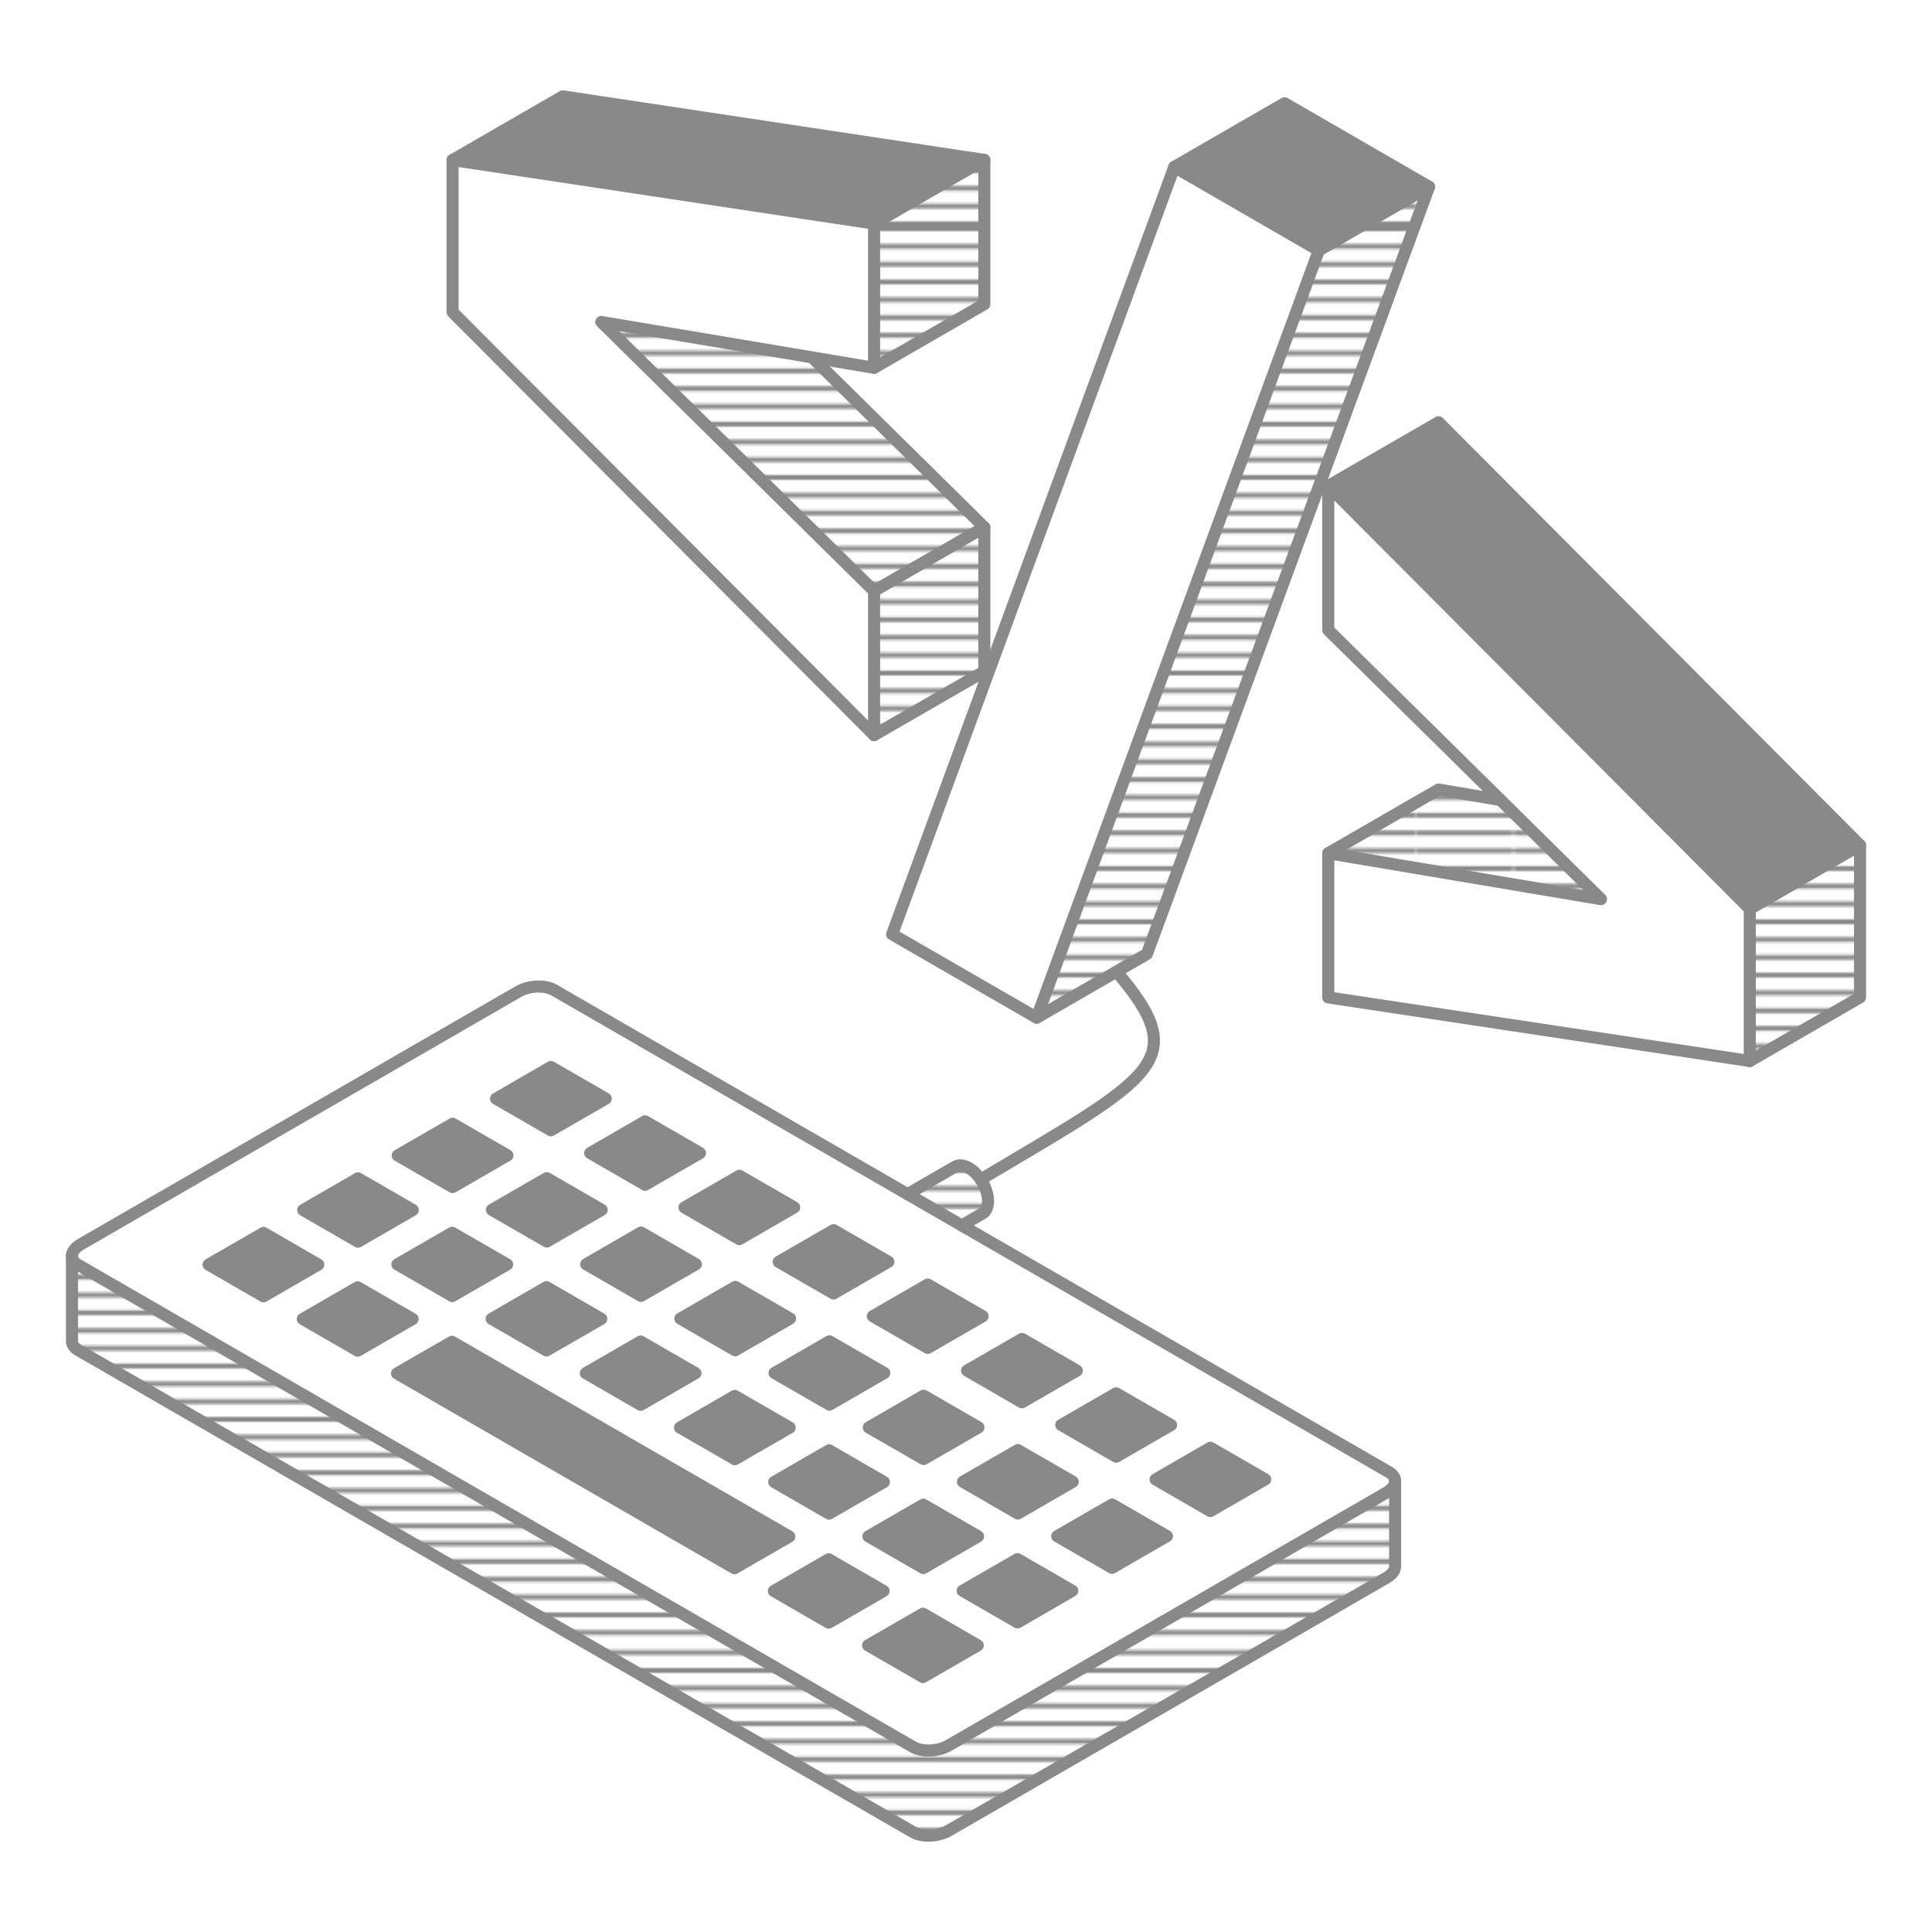 <?xml version="1.0" encoding="UTF-8"?><svg id="gray" xmlns="http://www.w3.org/2000/svg" xmlns:xlink="http://www.w3.org/1999/xlink" viewBox="0 0 800 800"><defs><style>.cls-1,.cls-2,.cls-3{fill:none;}.cls-2{stroke-width:2px;}.cls-2,.cls-3{stroke:#898989;stroke-linecap:round;stroke-linejoin:round;}.cls-3{stroke-width:5px;}.cls-4{fill:url(#New_Pattern_3);}.cls-5{fill:#898989;}</style><pattern id="New_Pattern_3" x="0" y="0" width="725.7" height="701.08" patternTransform="translate(-139.27 -721.3)" patternUnits="userSpaceOnUse" viewBox="0 0 725.7 701.08"><rect class="cls-1" x="0" width="725.7" height="701.08"/><line class="cls-2" x1="764.7" y1="114" x2="41" y2="114"/><line class="cls-2" x1="764.7" y1="121.36" x2="41" y2="121.36"/><line class="cls-2" x1="764.7" y1="128.72" x2="41" y2="128.72"/><line class="cls-2" x1="764.7" y1="136.08" x2="41" y2="136.08"/><line class="cls-2" x1="764.7" y1="143.43" x2="41" y2="143.43"/><line class="cls-2" x1="764.7" y1="150.79" x2="41" y2="150.79"/><line class="cls-2" x1="764.7" y1="158.15" x2="41" y2="158.15"/><line class="cls-2" x1="764.7" y1="165.51" x2="41" y2="165.51"/><line class="cls-2" x1="764.7" y1="172.87" x2="41" y2="172.87"/><line class="cls-2" x1="764.7" y1="180.23" x2="41" y2="180.23"/><line class="cls-2" x1="764.7" y1="187.59" x2="41" y2="187.59"/><line class="cls-2" x1="764.7" y1="194.95" x2="41" y2="194.95"/><line class="cls-2" x1="764.7" y1="202.3" x2="41" y2="202.3"/><line class="cls-2" x1="764.7" y1="209.66" x2="41" y2="209.66"/><line class="cls-2" x1="764.7" y1="217.02" x2="41" y2="217.02"/><line class="cls-2" x1="764.7" y1="224.38" x2="41" y2="224.38"/><line class="cls-2" x1="764.7" y1="231.74" x2="41" y2="231.74"/><line class="cls-2" x1="764.7" y1="239.1" x2="41" y2="239.1"/><line class="cls-2" x1="764.7" y1="246.46" x2="41" y2="246.46"/><line class="cls-2" x1="764.7" y1="253.82" x2="41" y2="253.82"/><line class="cls-2" x1="764.7" y1="261.17" x2="41" y2="261.17"/><line class="cls-2" x1="764.7" y1="268.53" x2="41" y2="268.53"/><line class="cls-2" x1="764.7" y1="275.89" x2="41" y2="275.89"/><line class="cls-2" x1="764.7" y1="283.25" x2="41" y2="283.25"/><line class="cls-2" x1="764.7" y1="290.61" x2="41" y2="290.61"/><line class="cls-2" x1="764.7" y1="297.97" x2="41" y2="297.97"/><line class="cls-2" x1="764.7" y1="305.33" x2="41" y2="305.33"/><line class="cls-2" x1="764.7" y1="312.69" x2="41" y2="312.69"/><line class="cls-2" x1="764.7" y1="320.04" x2="41" y2="320.04"/><line class="cls-2" x1="764.7" y1="327.4" x2="41" y2="327.4"/><line class="cls-2" x1="764.7" y1="334.76" x2="41" y2="334.76"/><line class="cls-2" x1="764.7" y1="342.12" x2="41" y2="342.12"/><line class="cls-2" x1="764.7" y1="349.48" x2="41" y2="349.48"/><line class="cls-2" x1="764.7" y1="356.84" x2="41" y2="356.84"/><line class="cls-2" x1="764.7" y1="364.2" x2="41" y2="364.2"/><line class="cls-2" x1="764.7" y1="371.55" x2="41" y2="371.55"/><line class="cls-2" x1="764.7" y1="378.91" x2="41" y2="378.91"/><line class="cls-2" x1="764.7" y1="386.27" x2="41" y2="386.27"/><line class="cls-2" x1="764.7" y1="393.63" x2="41" y2="393.63"/><line class="cls-2" x1="764.7" y1="400.99" x2="41" y2="400.99"/><line class="cls-2" x1="764.7" y1="408.35" x2="41" y2="408.35"/><line class="cls-2" x1="764.7" y1="415.71" x2="41" y2="415.71"/><line class="cls-2" x1="764.7" y1="423.07" x2="41" y2="423.07"/><line class="cls-2" x1="764.7" y1="430.42" x2="41" y2="430.42"/><line class="cls-2" x1="764.7" y1="437.78" x2="41" y2="437.78"/><line class="cls-2" x1="764.7" y1="445.14" x2="41" y2="445.14"/><line class="cls-2" x1="764.7" y1="452.5" x2="41" y2="452.5"/><line class="cls-2" x1="764.7" y1="459.86" x2="41" y2="459.86"/><line class="cls-2" x1="764.7" y1="467.22" x2="41" y2="467.22"/><line class="cls-2" x1="764.7" y1="474.58" x2="41" y2="474.58"/><line class="cls-2" x1="764.7" y1="481.94" x2="41" y2="481.94"/><line class="cls-2" x1="764.7" y1="489.29" x2="41" y2="489.29"/><line class="cls-2" x1="764.7" y1="496.65" x2="41" y2="496.65"/><line class="cls-2" x1="764.7" y1="504.01" x2="41" y2="504.01"/><line class="cls-2" x1="764.7" y1="511.37" x2="41" y2="511.37"/><line class="cls-2" x1="764.7" y1="518.73" x2="41" y2="518.73"/><line class="cls-2" x1="764.7" y1="526.09" x2="41" y2="526.09"/><line class="cls-2" x1="764.7" y1="533.45" x2="41" y2="533.45"/><line class="cls-2" x1="764.7" y1="540.81" x2="41" y2="540.81"/><line class="cls-2" x1="764.7" y1="548.16" x2="41" y2="548.16"/><line class="cls-2" x1="764.7" y1="555.52" x2="41" y2="555.52"/><line class="cls-2" x1="764.7" y1="562.88" x2="41" y2="562.88"/><line class="cls-2" x1="764.7" y1="570.24" x2="41" y2="570.24"/><line class="cls-2" x1="764.7" y1="577.6" x2="41" y2="577.6"/><line class="cls-2" x1="764.7" y1="584.96" x2="41" y2="584.96"/><line class="cls-2" x1="764.7" y1="592.32" x2="41" y2="592.32"/><line class="cls-2" x1="764.7" y1="599.67" x2="41" y2="599.68"/><line class="cls-2" x1="764.7" y1="607.03" x2="41" y2="607.03"/><line class="cls-2" x1="764.7" y1="614.39" x2="41" y2="614.39"/><line class="cls-2" x1="764.7" y1="621.75" x2="41" y2="621.75"/><line class="cls-2" x1="764.7" y1="629.11" x2="41" y2="629.11"/><line class="cls-2" x1="764.7" y1="636.47" x2="41" y2="636.47"/><line class="cls-2" x1="764.7" y1="643.83" x2="41" y2="643.83"/><line class="cls-2" x1="764.7" y1="651.19" x2="41" y2="651.19"/><line class="cls-2" x1="764.7" y1="658.54" x2="41" y2="658.54"/><line class="cls-2" x1="764.7" y1="665.9" x2="41" y2="665.9"/><line class="cls-2" x1="764.7" y1="673.26" x2="41" y2="673.26"/><line class="cls-2" x1="764.7" y1="680.62" x2="41" y2="680.62"/><line class="cls-2" x1="764.7" y1="687.98" x2="41" y2="687.98"/><line class="cls-2" x1="764.7" y1="695.34" x2="41" y2="695.34"/><line class="cls-2" x1="764.7" y1="702.7" x2="41" y2="702.7"/><line class="cls-2" x1="764.7" y1="710.06" x2="41" y2="710.06"/><line class="cls-2" x1="764.7" y1="717.41" x2="41" y2="717.41"/><line class="cls-2" x1="764.7" y1="724.77" x2="41" y2="724.77"/><line class="cls-2" x1="764.7" y1="732.13" x2="41" y2="732.13"/><line class="cls-2" x1="764.7" y1="739.49" x2="41" y2="739.49"/><line class="cls-2" x1="764.7" y1="746.85" x2="41" y2="746.85"/><line class="cls-2" x1="764.7" y1="754.21" x2="41" y2="754.21"/><line class="cls-2" x1="764.7" y1="761.57" x2="41" y2="761.57"/><line class="cls-2" x1="764.7" y1="768.93" x2="41" y2="768.93"/><line class="cls-2" x1="764.7" y1="776.28" x2="41" y2="776.28"/><line class="cls-2" x1="764.7" y1="783.64" x2="41" y2="783.64"/><line class="cls-2" x1="764.7" y1="791" x2="41" y2="791"/><line class="cls-2" x1="764.7" y1="798.36" x2="41" y2="798.36"/><line class="cls-2" x1="764.7" y1="805.72" x2="41" y2="805.72"/><line class="cls-2" x1="764.7" y1="813.08" x2="41" y2="813.08"/><line class="cls-2" x1="39" y1="114" x2="-684.7" y2="114"/><line class="cls-2" x1="39" y1="121.36" x2="-684.7" y2="121.36"/><line class="cls-2" x1="39" y1="128.72" x2="-684.7" y2="128.72"/><line class="cls-2" x1="39" y1="136.08" x2="-684.7" y2="136.08"/><line class="cls-2" x1="39" y1="143.43" x2="-684.7" y2="143.43"/><line class="cls-2" x1="39" y1="150.79" x2="-684.7" y2="150.79"/><line class="cls-2" x1="39" y1="158.15" x2="-684.7" y2="158.15"/><line class="cls-2" x1="39" y1="165.51" x2="-684.7" y2="165.51"/><line class="cls-2" x1="39" y1="172.87" x2="-684.7" y2="172.87"/><line class="cls-2" x1="39" y1="180.23" x2="-684.7" y2="180.23"/><line class="cls-2" x1="39" y1="187.59" x2="-684.7" y2="187.59"/><line class="cls-2" x1="39" y1="194.95" x2="-684.7" y2="194.95"/><line class="cls-2" x1="39" y1="202.3" x2="-684.7" y2="202.3"/><line class="cls-2" x1="39" y1="209.66" x2="-684.7" y2="209.66"/><line class="cls-2" x1="39" y1="217.02" x2="-684.7" y2="217.02"/><line class="cls-2" x1="39" y1="224.38" x2="-684.7" y2="224.38"/><line class="cls-2" x1="39" y1="231.74" x2="-684.7" y2="231.74"/><line class="cls-2" x1="39" y1="239.1" x2="-684.7" y2="239.1"/><line class="cls-2" x1="39" y1="246.46" x2="-684.7" y2="246.46"/><line class="cls-2" x1="39" y1="253.82" x2="-684.7" y2="253.82"/><line class="cls-2" x1="39" y1="261.17" x2="-684.7" y2="261.17"/><line class="cls-2" x1="39" y1="268.53" x2="-684.7" y2="268.53"/><line class="cls-2" x1="39" y1="275.89" x2="-684.7" y2="275.89"/><line class="cls-2" x1="39" y1="283.25" x2="-684.7" y2="283.25"/><line class="cls-2" x1="39" y1="290.61" x2="-684.7" y2="290.61"/><line class="cls-2" x1="39" y1="297.97" x2="-684.7" y2="297.97"/><line class="cls-2" x1="39" y1="305.33" x2="-684.7" y2="305.33"/><line class="cls-2" x1="39" y1="312.69" x2="-684.7" y2="312.69"/><line class="cls-2" x1="39" y1="320.04" x2="-684.7" y2="320.04"/><line class="cls-2" x1="39" y1="327.4" x2="-684.7" y2="327.4"/><line class="cls-2" x1="39" y1="334.76" x2="-684.7" y2="334.76"/><line class="cls-2" x1="39" y1="342.12" x2="-684.7" y2="342.12"/><line class="cls-2" x1="39" y1="349.48" x2="-684.7" y2="349.48"/><line class="cls-2" x1="39" y1="356.84" x2="-684.7" y2="356.84"/><line class="cls-2" x1="39" y1="364.2" x2="-684.7" y2="364.2"/><line class="cls-2" x1="39" y1="371.55" x2="-684.7" y2="371.55"/><line class="cls-2" x1="39" y1="378.91" x2="-684.7" y2="378.91"/><line class="cls-2" x1="39" y1="386.27" x2="-684.7" y2="386.27"/><line class="cls-2" x1="39" y1="393.63" x2="-684.7" y2="393.63"/><line class="cls-2" x1="39" y1="400.99" x2="-684.7" y2="400.99"/><line class="cls-2" x1="39" y1="408.35" x2="-684.7" y2="408.35"/><line class="cls-2" x1="39" y1="415.71" x2="-684.7" y2="415.71"/><line class="cls-2" x1="39" y1="423.07" x2="-684.7" y2="423.07"/><line class="cls-2" x1="39" y1="430.42" x2="-684.7" y2="430.42"/><line class="cls-2" x1="39" y1="437.78" x2="-684.7" y2="437.78"/><line class="cls-2" x1="39" y1="445.14" x2="-684.7" y2="445.14"/><line class="cls-2" x1="39" y1="452.5" x2="-684.7" y2="452.5"/><line class="cls-2" x1="39" y1="459.86" x2="-684.7" y2="459.86"/><line class="cls-2" x1="39" y1="467.22" x2="-684.7" y2="467.22"/><line class="cls-2" x1="39" y1="474.58" x2="-684.7" y2="474.58"/><line class="cls-2" x1="39" y1="481.94" x2="-684.7" y2="481.94"/><line class="cls-2" x1="39" y1="489.29" x2="-684.7" y2="489.29"/><line class="cls-2" x1="39" y1="496.65" x2="-684.7" y2="496.65"/><line class="cls-2" x1="39" y1="504.01" x2="-684.7" y2="504.01"/><line class="cls-2" x1="39" y1="511.37" x2="-684.7" y2="511.37"/><line class="cls-2" x1="39" y1="518.73" x2="-684.7" y2="518.73"/><line class="cls-2" x1="39" y1="526.09" x2="-684.7" y2="526.09"/><line class="cls-2" x1="39" y1="533.45" x2="-684.7" y2="533.45"/><line class="cls-2" x1="39" y1="540.81" x2="-684.7" y2="540.81"/><line class="cls-2" x1="39" y1="548.16" x2="-684.7" y2="548.16"/><line class="cls-2" x1="39" y1="555.52" x2="-684.7" y2="555.52"/><line class="cls-2" x1="39" y1="562.88" x2="-684.7" y2="562.88"/><line class="cls-2" x1="39" y1="570.24" x2="-684.7" y2="570.24"/><line class="cls-2" x1="39" y1="577.6" x2="-684.7" y2="577.6"/><line class="cls-2" x1="39" y1="584.96" x2="-684.7" y2="584.96"/><line class="cls-2" x1="39" y1="592.32" x2="-684.7" y2="592.32"/><line class="cls-2" x1="39" y1="599.67" x2="-684.7" y2="599.68"/><line class="cls-2" x1="39" y1="607.03" x2="-684.7" y2="607.03"/><line class="cls-2" x1="39" y1="614.39" x2="-684.7" y2="614.39"/><line class="cls-2" x1="39" y1="621.75" x2="-684.7" y2="621.75"/><line class="cls-2" x1="39" y1="629.11" x2="-684.7" y2="629.11"/><line class="cls-2" x1="39" y1="636.47" x2="-684.7" y2="636.47"/><line class="cls-2" x1="39" y1="643.83" x2="-684.7" y2="643.83"/><line class="cls-2" x1="39" y1="651.19" x2="-684.7" y2="651.19"/><line class="cls-2" x1="39" y1="658.54" x2="-684.7" y2="658.54"/><line class="cls-2" x1="39" y1="665.9" x2="-684.7" y2="665.9"/><line class="cls-2" x1="39" y1="673.26" x2="-684.7" y2="673.26"/><line class="cls-2" x1="39" y1="680.62" x2="-684.7" y2="680.62"/><line class="cls-2" x1="39" y1="687.98" x2="-684.7" y2="687.98"/><line class="cls-2" x1="39" y1="695.34" x2="-684.7" y2="695.34"/><line class="cls-2" x1="764.7" y1="1.62" x2="41" y2="1.62"/><line class="cls-2" x1="764.7" y1="8.98" x2="41" y2="8.98"/><line class="cls-2" x1="764.7" y1="16.34" x2="41" y2="16.34"/><line class="cls-2" x1="764.7" y1="23.7" x2="41" y2="23.7"/><line class="cls-2" x1="764.7" y1="31.05" x2="41" y2="31.05"/><line class="cls-2" x1="764.7" y1="38.41" x2="41" y2="38.41"/><line class="cls-2" x1="764.7" y1="45.77" x2="41" y2="45.77"/><line class="cls-2" x1="764.7" y1="53.13" x2="41" y2="53.13"/><line class="cls-2" x1="764.7" y1="60.49" x2="41" y2="60.49"/><line class="cls-2" x1="764.7" y1="67.85" x2="41" y2="67.85"/><line class="cls-2" x1="764.7" y1="75.21" x2="41" y2="75.21"/><line class="cls-2" x1="764.7" y1="82.56" x2="41" y2="82.57"/><line class="cls-2" x1="764.7" y1="89.92" x2="41" y2="89.92"/><line class="cls-2" x1="764.7" y1="97.28" x2="41" y2="97.28"/><line class="cls-2" x1="764.7" y1="104.64" x2="41" y2="104.64"/><line class="cls-2" x1="764.7" y1="112" x2="41" y2="112"/><line class="cls-2" x1="39" y1="1.62" x2="-684.7" y2="1.62"/><line class="cls-2" x1="39" y1="8.98" x2="-684.7" y2="8.98"/><line class="cls-2" x1="39" y1="16.34" x2="-684.7" y2="16.34"/><line class="cls-2" x1="39" y1="23.7" x2="-684.7" y2="23.7"/><line class="cls-2" x1="39" y1="31.05" x2="-684.7" y2="31.05"/><line class="cls-2" x1="39" y1="38.41" x2="-684.7" y2="38.41"/><line class="cls-2" x1="39" y1="45.77" x2="-684.7" y2="45.77"/><line class="cls-2" x1="39" y1="53.13" x2="-684.7" y2="53.13"/><line class="cls-2" x1="39" y1="60.49" x2="-684.7" y2="60.49"/><line class="cls-2" x1="39" y1="67.85" x2="-684.7" y2="67.85"/><line class="cls-2" x1="39" y1="75.21" x2="-684.7" y2="75.21"/><line class="cls-2" x1="39" y1="82.56" x2="-684.7" y2="82.57"/><line class="cls-2" x1="39" y1="89.92" x2="-684.7" y2="89.92"/><line class="cls-2" x1="39" y1="97.28" x2="-684.7" y2="97.28"/><line class="cls-2" x1="39" y1="104.64" x2="-684.7" y2="104.64"/><line class="cls-2" x1="39" y1="112" x2="-684.7" y2="112"/></pattern></defs><g id="code"><polygon class="cls-4" points="770.2 350 770.2 412.97 724.55 439.34 724.55 376.37 770.2 350"/><polygon class="cls-5" points="595.67 174.85 770.2 350 724.55 376.37 550.01 201.21 595.67 174.85"/><polygon class="cls-4" points="662.94 372.32 550.01 353.3 595.67 326.93 621.33 331.28 662.94 372.32"/><polygon class="cls-4" points="591.75 77.34 474.91 395.04 429.26 421.41 546.1 103.7 591.75 77.34"/><polygon class="cls-5" points="591.75 77.34 546.1 103.7 486.25 69.12 531.91 42.76 591.75 77.34"/><polygon class="cls-4" points="407.59 218.35 407.59 278.02 361.94 304.39 361.94 244.71 407.59 218.35"/><polygon class="cls-4" points="407.59 92.67 407.59 125.94 361.94 152.3 361.94 92.59 407.59 66.22 407.59 92.67"/><polygon class="cls-5" points="407.59 66.22 361.94 92.59 187.4 66.27 233.05 39.9 407.59 66.22"/><polygon class="cls-4" points="407.59 218.35 361.94 244.71 249 133.32 336.32 148.04 407.59 218.35"/><polygon class="cls-3" points="361.94 92.59 361.94 152.3 249 133.32 361.94 244.71 361.94 304.39 187.4 129.23 187.4 66.27 361.94 92.59"/><polygon class="cls-3" points="486.25 69.12 546.1 103.7 429.26 421.41 369.41 386.87 486.25 69.12"/><polygon class="cls-3" points="724.55 376.37 724.55 439.34 550.01 413.01 550.01 353.3 662.94 372.32 550.01 260.89 550.01 201.21 724.55 376.37"/><line class="cls-3" x1="724.55" y1="376.37" x2="770.2" y2="350"/><polyline class="cls-3" points="724.55 439.34 770.2 412.97 770.2 350 595.67 174.85 550.01 201.21"/><polyline class="cls-3" points="550.01 353.3 595.67 326.93 621.33 331.28"/><line class="cls-3" x1="546.1" y1="103.7" x2="591.75" y2="77.34"/><polyline class="cls-3" points="429.26 421.41 474.91 395.04 591.75 77.34 531.91 42.76 486.25 69.12"/><polyline class="cls-3" points="336.32 148.04 407.59 218.35 407.59 278.02 361.94 304.39"/><line class="cls-3" x1="361.94" y1="92.59" x2="407.59" y2="66.22"/><polyline class="cls-3" points="361.94 152.3 407.59 125.94 407.59 66.22 233.05 39.9 187.4 66.27"/><line class="cls-3" x1="361.94" y1="244.71" x2="407.59" y2="218.35"/></g><path class="cls-4" d="M577.7,613.26v35.28c0,1.67-1.22,3.43-3.62,4.8l-181.26,104.68c-4.37,2.52-10.98,2.8-14.76.61L32.36,559.03c-1.72-.99-2.56-2.3-2.56-3.69v-35.26c0,1.39.85,2.7,2.56,3.69l345.69,199.6c3.78,2.19,10.39,1.9,14.76-.61l181.26-104.68c2.4-1.39,3.62-3.15,3.62-4.82Z"/><polygon class="cls-5" points="523.91 612.58 501.18 625.69 478.5 612.6 501.2 599.48 523.91 612.58"/><polygon class="cls-5" points="484.91 590.06 462.18 603.18 439.45 590.06 462.18 576.94 484.91 590.06"/><polygon class="cls-5" points="483.2 636.08 460.47 649.2 437.76 636.11 460.49 622.99 483.2 636.08"/><polygon class="cls-5" points="445.89 567.54 423.16 580.66 400.45 567.54 423.18 554.42 445.89 567.54"/><polygon class="cls-5" points="444.2 613.57 421.47 626.71 398.74 613.57 421.47 600.45 444.2 613.57"/><polygon class="cls-5" points="444.01 658.7 421.33 671.82 398.62 658.7 421.33 645.61 444.01 658.7"/><path class="cls-4" d="M406.87,489.64c1.38,2.47,2.26,5.22,2.26,7.71s-.89,4.3-2.33,5.15l-8.58,4.94-22.43-12.95,19.79-11.42c1.43-.82,3.4-.7,5.59.56,1.85,1.07,3.55,2.77,4.89,4.77h.02c.28.4.54.82.78,1.25Z"/><polygon class="cls-5" points="406.89 545.02 384.16 558.14 361.43 545.02 384.16 531.9 406.89 545.02"/><polygon class="cls-5" points="405.15 591.05 382.45 604.16 359.74 591.07 382.47 577.93 405.15 591.05"/><polygon class="cls-5" points="405.01 636.18 382.33 649.3 359.6 636.18 382.31 623.06 405.01 636.18"/><polygon class="cls-5" points="404.87 681.31 382.17 694.43 359.46 681.31 382.19 668.2 404.87 681.31"/><polygon class="cls-5" points="367.85 522.48 345.14 535.59 322.43 522.5 345.17 509.38 367.85 522.48"/><polygon class="cls-5" points="366.16 568.53 343.45 581.64 320.72 568.53 343.45 555.41 366.16 568.53"/><polygon class="cls-5" points="365.99 613.66 343.31 626.75 320.6 613.66 343.31 600.54 365.99 613.66"/><polygon class="cls-5" points="365.87 658.79 343.14 671.91 320.44 658.79 343.14 645.68 365.87 658.79"/><polygon class="cls-5" points="328.85 499.96 306.12 513.1 283.44 499.98 306.17 486.86 328.85 499.96"/><polygon class="cls-5" points="327.14 545.98 304.4 559.12 281.72 546.01 304.45 532.89 327.14 545.98"/><polygon class="cls-5" points="326.99 591.14 304.29 604.23 281.58 591.12 304.26 578.02 326.99 591.14"/><polygon class="cls-5" points="326.85 636.25 304.12 649.37 164.4 568.71 187.13 555.6 326.85 636.25"/><polygon class="cls-5" points="289.85 477.46 267.12 490.58 244.41 477.46 267.12 464.32 289.85 477.46"/><polygon class="cls-5" points="288.14 523.49 265.41 536.6 242.72 523.49 265.43 510.37 288.14 523.49"/><polygon class="cls-5" points="287.97 568.6 265.26 581.71 242.58 568.6 265.26 555.5 287.97 568.6"/><polygon class="cls-5" points="250.83 454.92 228.1 468.03 205.42 454.94 228.12 441.82 250.83 454.92"/><polygon class="cls-5" points="249.14 500.97 226.41 514.08 203.68 500.97 226.41 487.85 249.14 500.97"/><polygon class="cls-5" points="248.97 546.1 226.27 559.19 203.58 546.1 226.27 532.98 248.97 546.1"/><polygon class="cls-5" points="210.12 478.42 187.39 491.54 164.68 478.45 187.41 465.33 210.12 478.42"/><polygon class="cls-5" points="209.98 523.58 187.27 536.67 164.54 523.56 187.25 510.46 209.98 523.58"/><polygon class="cls-5" points="170.93 501.04 148.25 514.15 125.54 501.04 148.25 487.94 170.93 501.04"/><polygon class="cls-5" points="170.84 546.17 148.11 559.29 125.37 546.17 148.11 533.05 170.84 546.17"/><polygon class="cls-5" points="131.79 523.65 109.08 536.77 86.38 523.65 109.11 510.53 131.79 523.65"/><path class="cls-3" d="M29.8,520.08c0-1.67,1.22-3.43,3.62-4.82l181.26-104.68c4.37-2.52,10.98-2.8,14.76-.61l345.69,199.6c1.72.99,2.56,2.3,2.56,3.69,0,1.67-1.22,3.43-3.62,4.82l-181.26,104.68c-4.37,2.52-10.98,2.8-14.76.61L32.36,523.77c-1.72-.99-2.56-2.3-2.56-3.69Z"/><polygon class="cls-3" points="382.19 668.2 404.87 681.31 382.17 694.43 359.46 681.31 382.19 668.2"/><polygon class="cls-3" points="421.33 645.61 444.01 658.7 421.33 671.82 398.62 658.7 421.33 645.61"/><polygon class="cls-3" points="460.49 622.99 483.2 636.08 460.47 649.2 437.76 636.11 460.49 622.99"/><polygon class="cls-3" points="343.14 645.68 365.87 658.79 343.14 671.91 320.44 658.79 343.14 645.68"/><polygon class="cls-3" points="382.31 623.06 405.01 636.18 382.33 649.3 359.6 636.18 382.31 623.06"/><polygon class="cls-3" points="421.47 600.45 444.2 613.57 421.47 626.71 398.74 613.57 421.47 600.45"/><polygon class="cls-3" points="187.13 555.6 326.85 636.25 304.12 649.37 164.4 568.71 187.13 555.6"/><polygon class="cls-3" points="343.31 600.54 365.99 613.66 343.31 626.75 320.6 613.66 343.31 600.54"/><polygon class="cls-3" points="382.47 577.93 405.15 591.05 382.45 604.16 359.74 591.07 382.47 577.93"/><polygon class="cls-3" points="304.26 578.02 326.99 591.14 304.29 604.23 281.58 591.12 304.26 578.02"/><polygon class="cls-3" points="343.45 555.41 366.16 568.53 343.45 581.64 320.72 568.53 343.45 555.41"/><polygon class="cls-3" points="265.26 555.5 287.97 568.6 265.26 581.71 242.58 568.6 265.26 555.5"/><polygon class="cls-3" points="304.45 532.89 327.14 545.98 304.4 559.12 281.72 546.01 304.45 532.89"/><polygon class="cls-3" points="226.27 532.98 248.97 546.1 226.27 559.19 203.58 546.1 226.27 532.98"/><polygon class="cls-3" points="265.43 510.37 288.14 523.49 265.41 536.6 242.72 523.49 265.43 510.37"/><polygon class="cls-3" points="148.11 533.05 170.84 546.17 148.11 559.29 125.37 546.17 148.11 533.05"/><polygon class="cls-3" points="187.25 510.46 209.98 523.58 187.27 536.67 164.54 523.56 187.25 510.46"/><polygon class="cls-3" points="226.41 487.85 249.14 500.97 226.41 514.08 203.68 500.97 226.41 487.85"/><polygon class="cls-3" points="109.11 510.53 131.79 523.65 109.08 536.77 86.38 523.65 109.11 510.53"/><polygon class="cls-3" points="148.25 487.94 170.93 501.04 148.25 514.15 125.54 501.04 148.25 487.94"/><polygon class="cls-3" points="187.41 465.33 210.12 478.42 187.39 491.54 164.68 478.45 187.41 465.33"/><polygon class="cls-3" points="501.2 599.48 523.91 612.58 501.18 625.69 478.5 612.6 501.2 599.48"/><polygon class="cls-3" points="462.18 576.94 484.91 590.06 462.18 603.18 439.45 590.06 462.18 576.94"/><polygon class="cls-3" points="423.18 554.42 445.89 567.54 423.16 580.66 400.45 567.54 423.18 554.42"/><polygon class="cls-3" points="384.16 531.9 406.89 545.02 384.16 558.14 361.43 545.02 384.16 531.9"/><polygon class="cls-3" points="345.17 509.38 367.85 522.48 345.14 535.59 322.43 522.5 345.17 509.38"/><polygon class="cls-3" points="306.17 486.86 328.85 499.96 306.12 513.1 283.44 499.98 306.17 486.86"/><polygon class="cls-3" points="267.12 464.32 289.85 477.46 267.12 490.58 244.41 477.46 267.12 464.32"/><polygon class="cls-3" points="228.12 441.82 250.83 454.92 228.1 468.03 205.42 454.94 228.12 441.82"/><path class="cls-3" d="M29.8,520.08v35.26c0,1.39.85,2.7,2.56,3.69l345.69,199.6c3.78,2.19,10.39,1.9,14.76-.61l181.26-104.68c2.4-1.36,3.62-3.13,3.62-4.8v-35.28"/><path class="cls-3" d="M406.1,488.39c.28.4.54.82.78,1.25,1.38,2.47,2.26,5.22,2.26,7.71s-.89,4.3-2.33,5.15l-8.58,4.94"/><path class="cls-3" d="M375.79,494.48l19.79-11.42c1.43-.82,3.4-.7,5.59.56,1.85,1.07,3.55,2.77,4.89,4.77"/><path class="cls-3" d="M406.07,488.39h.02c72.4-43.04,87.67-49.06,56.23-86.08"/></svg>